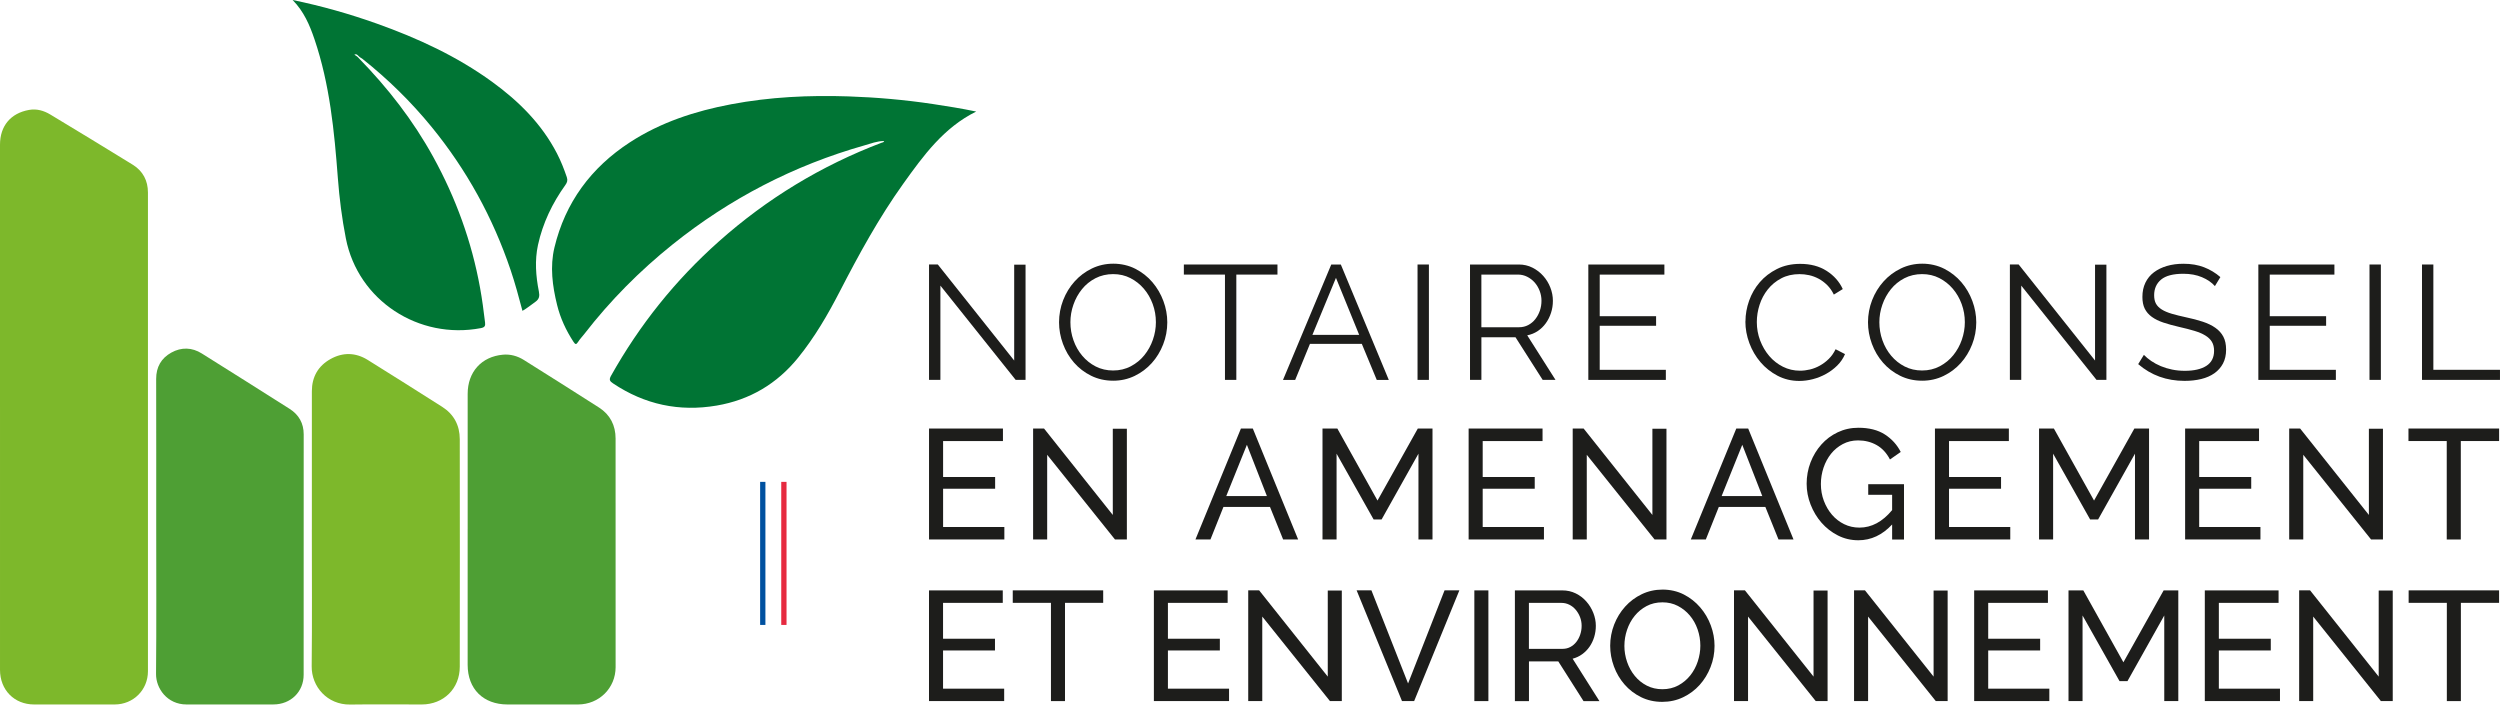 <?xml version="1.0" encoding="UTF-8"?>
<svg id="Calque_1" data-name="Calque 1" xmlns="http://www.w3.org/2000/svg" viewBox="0 0 979.11 275.93">
  <defs>
    <style>
      .cls-1 {
        fill: #007434;
      }

      .cls-1, .cls-2, .cls-3, .cls-4, .cls-5, .cls-6 {
        stroke-width: 0px;
      }

      .cls-2 {
        fill: #e62a40;
      }

      .cls-3 {
        fill: #0051a0;
      }

      .cls-4 {
        fill: #4e9f34;
      }

      .cls-5 {
        fill: #1d1d1b;
      }

      .cls-6 {
        fill: #7db82b;
      }
    </style>
  </defs>
  <g>
    <path class="cls-5" d="m368.3,111.87v36.91h-4.45v-45.19h3.44l29.91,37.61v-37.55h4.45v45.12h-3.88l-29.47-36.91Z"/>
    <path class="cls-5" d="m435.96,149.1c-3.14,0-6.01-.65-8.62-1.94-2.61-1.29-4.85-3.01-6.71-5.15-1.87-2.14-3.31-4.59-4.33-7.35-1.02-2.76-1.53-5.58-1.53-8.47s.54-5.9,1.62-8.66c1.08-2.76,2.58-5.2,4.49-7.32,1.91-2.12,4.16-3.81,6.75-5.06,2.59-1.25,5.39-1.88,8.4-1.88s6.02.67,8.62,2c2.61,1.34,4.84,3.09,6.68,5.25s3.28,4.61,4.3,7.35c1.02,2.74,1.53,5.53,1.53,8.37,0,3.01-.54,5.9-1.62,8.66-1.08,2.76-2.57,5.19-4.45,7.29-1.89,2.1-4.13,3.78-6.71,5.03-2.59,1.25-5.39,1.88-8.4,1.88Zm-16.74-22.91c0,2.46.4,4.83,1.21,7.1.8,2.27,1.95,4.29,3.44,6.05,1.48,1.76,3.25,3.16,5.28,4.2,2.04,1.04,4.31,1.56,6.81,1.56s4.86-.55,6.94-1.66c2.08-1.1,3.84-2.54,5.28-4.33,1.44-1.78,2.56-3.8,3.34-6.05.79-2.25,1.18-4.54,1.18-6.87,0-2.46-.41-4.83-1.24-7.1-.83-2.27-1.98-4.27-3.47-6.01-1.48-1.74-3.25-3.13-5.28-4.17s-4.29-1.56-6.75-1.56-4.86.54-6.94,1.62c-2.08,1.08-3.84,2.51-5.28,4.3-1.44,1.78-2.56,3.8-3.34,6.05-.79,2.25-1.18,4.54-1.18,6.87Z"/>
    <path class="cls-5" d="m500.3,107.54h-16.1v41.24h-4.45v-41.24h-16.1v-3.95h36.66v3.95Z"/>
    <path class="cls-5" d="m521.37,103.6h3.76l18.78,45.19h-4.71l-5.86-14.13h-20.3l-5.79,14.13h-4.77l18.9-45.19Zm10.95,27.56l-9.1-22.34-9.23,22.34h18.33Z"/>
    <path class="cls-5" d="m555.17,148.78v-45.19h4.45v45.19h-4.45Z"/>
    <path class="cls-5" d="m575.72,148.78v-45.19h19.09c1.95,0,3.74.41,5.38,1.24s3.05,1.91,4.23,3.25c1.19,1.34,2.11,2.85,2.77,4.55.66,1.7.99,3.42.99,5.15s-.24,3.24-.73,4.74c-.49,1.51-1.17,2.86-2.04,4.07-.87,1.21-1.92,2.23-3.15,3.05-1.23.83-2.61,1.39-4.13,1.69l11.07,17.44h-5.03l-10.63-16.68h-13.36v16.68h-4.45Zm4.45-20.62h14.77c1.31,0,2.51-.29,3.59-.86,1.08-.57,2.01-1.35,2.77-2.32.76-.98,1.36-2.08,1.78-3.31.42-1.23.63-2.52.63-3.88s-.24-2.66-.73-3.91c-.49-1.25-1.14-2.34-1.97-3.28-.83-.93-1.81-1.67-2.93-2.23-1.12-.55-2.3-.83-3.53-.83h-14.38v20.62Z"/>
    <path class="cls-5" d="m652.42,144.84v3.95h-30.36v-45.19h29.79v3.95h-25.33v16.29h22.08v3.75h-22.08v17.25h25.9Z"/>
    <path class="cls-5" d="m683.6,125.87c0-2.72.48-5.42,1.43-8.11.96-2.69,2.34-5.1,4.17-7.22,1.82-2.12,4.07-3.85,6.74-5.19s5.71-2.01,9.1-2.01c4.03,0,7.48.91,10.34,2.74,2.87,1.83,4.97,4.2,6.33,7.13l-3.5,2.16c-.72-1.48-1.6-2.74-2.64-3.75-1.04-1.02-2.15-1.85-3.34-2.48s-2.42-1.09-3.69-1.37-2.53-.41-3.76-.41c-2.72,0-5.11.55-7.19,1.66-2.08,1.1-3.83,2.54-5.25,4.33-1.42,1.78-2.49,3.79-3.21,6.02-.72,2.23-1.08,4.49-1.08,6.78,0,2.5.43,4.9,1.3,7.19.87,2.29,2.06,4.32,3.56,6.08,1.5,1.76,3.29,3.16,5.35,4.2s4.3,1.56,6.71,1.56c1.27,0,2.58-.16,3.91-.48s2.63-.83,3.88-1.53c1.25-.7,2.41-1.57,3.47-2.61,1.06-1.04,1.95-2.3,2.67-3.79l3.69,1.91c-.72,1.7-1.74,3.19-3.06,4.49-1.32,1.3-2.78,2.39-4.39,3.28-1.61.89-3.32,1.57-5.12,2.04-1.81.47-3.58.7-5.32.7-3.1,0-5.94-.68-8.53-2.04-2.59-1.36-4.82-3.13-6.68-5.31s-3.32-4.67-4.36-7.45c-1.04-2.78-1.56-5.61-1.56-8.5Z"/>
    <path class="cls-5" d="m752.78,149.1c-3.14,0-6.02-.65-8.62-1.94-2.61-1.29-4.85-3.01-6.71-5.15-1.87-2.14-3.31-4.59-4.33-7.35-1.02-2.76-1.53-5.58-1.53-8.47s.54-5.9,1.62-8.66c1.08-2.76,2.58-5.2,4.49-7.32s4.16-3.81,6.75-5.06c2.59-1.25,5.39-1.88,8.4-1.88s6.01.67,8.62,2c2.61,1.34,4.84,3.09,6.69,5.25s3.28,4.61,4.3,7.35c1.02,2.74,1.53,5.53,1.53,8.37,0,3.01-.54,5.9-1.62,8.66-1.08,2.76-2.57,5.19-4.45,7.29-1.89,2.1-4.13,3.78-6.71,5.03-2.59,1.25-5.39,1.88-8.4,1.88Zm-16.74-22.91c0,2.46.4,4.83,1.21,7.1.81,2.27,1.95,4.29,3.44,6.05,1.48,1.76,3.24,3.16,5.28,4.2,2.04,1.04,4.3,1.56,6.81,1.56s4.86-.55,6.94-1.66c2.08-1.1,3.84-2.54,5.28-4.33,1.44-1.78,2.56-3.8,3.34-6.05.78-2.25,1.18-4.54,1.18-6.87,0-2.46-.41-4.83-1.24-7.1-.83-2.27-1.99-4.27-3.47-6.01-1.49-1.74-3.25-3.13-5.28-4.17s-4.29-1.56-6.75-1.56-4.86.54-6.94,1.62c-2.08,1.08-3.84,2.51-5.28,4.3-1.44,1.78-2.56,3.8-3.34,6.05-.79,2.25-1.18,4.54-1.18,6.87Z"/>
    <path class="cls-5" d="m791.61,111.87v36.91h-4.45v-45.19h3.44l29.91,37.61v-37.55h4.45v45.12h-3.88l-29.47-36.91Z"/>
    <path class="cls-5" d="m867.47,112.06c-1.27-1.44-2.97-2.61-5.09-3.5-2.12-.89-4.54-1.34-7.26-1.34-3.99,0-6.89.75-8.72,2.26-1.82,1.51-2.74,3.56-2.74,6.14,0,1.36.24,2.47.73,3.34.49.87,1.24,1.62,2.26,2.26,1.02.64,2.32,1.19,3.91,1.66,1.59.47,3.47.93,5.63,1.4,2.42.51,4.59,1.08,6.52,1.72,1.93.64,3.58,1.43,4.93,2.39,1.36.95,2.4,2.11,3.12,3.47.72,1.36,1.08,3.05,1.08,5.09s-.4,3.88-1.21,5.41c-.81,1.53-1.93,2.8-3.37,3.82-1.44,1.02-3.16,1.77-5.15,2.26-2,.49-4.18.73-6.56.73-7,0-13.05-2.18-18.14-6.56l2.23-3.63c.81.85,1.77,1.65,2.9,2.42,1.12.76,2.38,1.43,3.75,2.01,1.38.57,2.85,1.02,4.43,1.34,1.57.32,3.22.48,4.96.48,3.61,0,6.42-.65,8.43-1.94,2.01-1.29,3.02-3.26,3.02-5.89,0-1.4-.29-2.58-.86-3.53s-1.43-1.78-2.58-2.48c-1.15-.7-2.57-1.3-4.26-1.81-1.7-.51-3.67-1.02-5.92-1.53-2.38-.55-4.45-1.12-6.24-1.72-1.78-.59-3.29-1.34-4.52-2.23-1.23-.89-2.15-1.96-2.77-3.21-.62-1.25-.92-2.79-.92-4.61,0-2.08.39-3.94,1.18-5.57.79-1.63,1.9-2.99,3.34-4.07,1.44-1.08,3.14-1.91,5.09-2.48,1.95-.57,4.11-.86,6.49-.86,3.01,0,5.7.46,8.05,1.37,2.35.91,4.49,2.2,6.39,3.85l-2.16,3.56Z"/>
    <path class="cls-5" d="m914.83,144.84v3.95h-30.36v-45.19h29.79v3.95h-25.33v16.29h22.08v3.75h-22.08v17.25h25.9Z"/>
    <path class="cls-5" d="m928,148.78v-45.19h4.45v45.19h-4.45Z"/>
    <path class="cls-5" d="m948.56,148.78v-45.19h4.45v41.24h26.09v3.95h-30.55Z"/>
  </g>
  <g>
    <path class="cls-5" d="m393.28,269.69v4.89h-29.44v-43.36h28.89v4.89h-23.39v14.05h20.34v4.58h-20.34v14.96h23.94Z"/>
    <path class="cls-5" d="m432.06,236.1h-14.96v38.48h-5.5v-38.48h-14.96v-4.89h35.42v4.89Z"/>
    <path class="cls-5" d="m481.35,269.69v4.89h-29.44v-43.36h28.89v4.89h-23.39v14.05h20.34v4.58h-20.34v14.96h23.94Z"/>
    <path class="cls-5" d="m494.36,241.47v33.1h-5.5v-43.36h4.28l26.87,33.78v-33.71h5.5v43.3h-4.64l-26.51-33.1Z"/>
    <path class="cls-5" d="m537.11,231.21l14.35,36.46,14.29-36.46h5.8l-17.71,43.36h-4.76l-17.77-43.36h5.8Z"/>
    <path class="cls-5" d="m577.42,274.58v-43.36h5.5v43.36h-5.5Z"/>
    <path class="cls-5" d="m593.3,274.58v-43.36h18.57c1.91,0,3.67.4,5.28,1.19,1.61.79,2.99,1.85,4.15,3.18,1.16,1.32,2.07,2.81,2.72,4.46.65,1.65.98,3.33.98,5.04,0,1.51-.21,2.96-.64,4.37s-1.04,2.68-1.83,3.82-1.75,2.12-2.87,2.93c-1.12.82-2.37,1.4-3.75,1.77l10.5,16.61h-6.23l-9.89-15.57h-11.48v15.57h-5.5Zm5.5-20.46h13.13c1.14,0,2.17-.24,3.08-.73.92-.49,1.7-1.15,2.35-1.98s1.16-1.8,1.53-2.9c.37-1.1.55-2.24.55-3.42s-.22-2.37-.64-3.45c-.43-1.08-1-2.04-1.71-2.87-.71-.83-1.55-1.49-2.5-1.95-.96-.47-1.96-.7-3.03-.7h-12.77v18.02Z"/>
    <path class="cls-5" d="m651.02,274.88c-3.05,0-5.83-.62-8.34-1.86-2.5-1.24-4.65-2.89-6.44-4.95-1.79-2.05-3.18-4.41-4.15-7.05-.98-2.65-1.47-5.35-1.47-8.12s.52-5.66,1.56-8.31,2.47-4.99,4.31-7.02c1.83-2.03,4-3.65,6.51-4.86,2.5-1.2,5.22-1.8,8.15-1.8s5.82.64,8.31,1.92,4.62,2.96,6.41,5.04c1.79,2.08,3.18,4.43,4.15,7.05.98,2.63,1.47,5.3,1.47,8.03,0,2.89-.52,5.66-1.56,8.31-1.04,2.65-2.46,4.98-4.27,6.99-1.81,2.02-3.97,3.63-6.48,4.83-2.5,1.2-5.22,1.8-8.15,1.8Zm-14.84-21.99c0,2.2.36,4.33,1.07,6.38.71,2.06,1.72,3.88,3.03,5.47,1.3,1.59,2.87,2.85,4.7,3.79,1.83.94,3.87,1.4,6.11,1.4s4.4-.5,6.23-1.5c1.83-1,3.39-2.3,4.67-3.91,1.28-1.61,2.26-3.43,2.93-5.47.67-2.04,1.01-4.09,1.01-6.17,0-2.2-.36-4.33-1.07-6.38-.71-2.06-1.73-3.87-3.05-5.44-1.32-1.57-2.89-2.82-4.7-3.76-1.81-.94-3.82-1.4-6.02-1.4-2.32,0-4.4.49-6.23,1.47-1.83.98-3.39,2.26-4.67,3.85-1.28,1.59-2.27,3.4-2.96,5.44-.69,2.04-1.04,4.11-1.04,6.23Z"/>
    <path class="cls-5" d="m684.61,241.47v33.1h-5.5v-43.36h4.28l26.87,33.78v-33.71h5.5v43.3h-4.64l-26.51-33.1Z"/>
    <path class="cls-5" d="m731.63,241.47v33.1h-5.5v-43.36h4.28l26.87,33.78v-33.71h5.5v43.3h-4.64l-26.51-33.1Z"/>
    <path class="cls-5" d="m802.61,269.69v4.89h-29.44v-43.36h28.89v4.89h-23.39v14.05h20.34v4.58h-20.34v14.96h23.94Z"/>
    <path class="cls-5" d="m847.62,274.58v-33.53l-14.41,25.71h-3.11l-14.48-25.71v33.53h-5.5v-43.36h5.8l15.7,28.16,15.76-28.16h5.74v43.36h-5.5Z"/>
    <path class="cls-5" d="m892.94,269.69v4.89h-29.44v-43.36h28.89v4.89h-23.39v14.05h20.34v4.58h-20.34v14.96h23.94Z"/>
    <path class="cls-5" d="m905.95,241.47v33.1h-5.5v-43.36h4.28l26.87,33.78v-33.71h5.5v43.3h-4.64l-26.51-33.1Z"/>
    <path class="cls-5" d="m978.75,236.1h-14.96v38.48h-5.5v-38.48h-14.96v-4.89h35.42v4.89Z"/>
  </g>
  <g>
    <path class="cls-5" d="m393.35,206.39v4.9h-29.5v-43.45h28.95v4.9h-23.44v14.08h20.38v4.59h-20.38v14.99h23.99Z"/>
    <path class="cls-5" d="m410.12,178.11v33.17h-5.51v-43.45h4.28l26.93,33.85v-33.78h5.51v43.39h-4.65l-26.56-33.17Z"/>
    <path class="cls-5" d="m486.01,167.83h4.65l17.75,43.45h-5.88l-5.14-12.73h-18.24l-5.08,12.73h-5.88l17.81-43.45Zm10.16,26.44l-7.83-20.07-8.08,20.07h15.91Z"/>
    <path class="cls-5" d="m555.53,211.28v-33.6l-14.44,25.77h-3.12l-14.51-25.77v33.6h-5.51v-43.45h5.81l15.73,28.21,15.79-28.21h5.75v43.45h-5.51Z"/>
    <path class="cls-5" d="m604.68,206.39v4.9h-29.5v-43.45h28.95v4.9h-23.44v14.08h20.38v4.59h-20.38v14.99h23.99Z"/>
    <path class="cls-5" d="m621.45,178.11v33.17h-5.51v-43.45h4.28l26.93,33.85v-33.78h5.51v43.39h-4.65l-26.56-33.17Z"/>
    <path class="cls-5" d="m680.02,167.83h4.65l17.75,43.45h-5.88l-5.14-12.73h-18.24l-5.08,12.73h-5.88l17.81-43.45Zm10.16,26.44l-7.83-20.07-8.08,20.07h15.91Z"/>
    <path class="cls-5" d="m741.04,205.41c-3.84,4.12-8.24,6.18-13.22,6.18-2.9,0-5.58-.63-8.05-1.9-2.47-1.26-4.6-2.93-6.4-4.99s-3.21-4.42-4.25-7.07c-1.04-2.65-1.56-5.39-1.56-8.2s.51-5.72,1.53-8.35,2.43-4.96,4.23-6.98c1.79-2.02,3.93-3.62,6.42-4.8,2.49-1.18,5.18-1.77,8.08-1.77,4.2,0,7.66.88,10.38,2.63,2.71,1.75,4.78,4.04,6.21,6.85l-4.22,2.94c-1.31-2.53-3.04-4.41-5.2-5.63-2.16-1.22-4.59-1.84-7.28-1.84-2.2,0-4.2.48-6,1.44s-3.33,2.22-4.59,3.79-2.24,3.39-2.94,5.45c-.69,2.06-1.04,4.19-1.04,6.4,0,2.33.39,4.52,1.16,6.58.78,2.06,1.84,3.88,3.18,5.45,1.35,1.57,2.94,2.81,4.77,3.7,1.84.9,3.83,1.35,6,1.35,4.73,0,9-2.28,12.79-6.85v-6h-9.36v-4.16h14.01v21.67h-4.65v-5.88Z"/>
    <path class="cls-5" d="m787.31,206.39v4.9h-29.5v-43.45h28.95v4.9h-23.44v14.08h20.38v4.59h-20.38v14.99h23.99Z"/>
    <path class="cls-5" d="m836.15,211.28v-33.6l-14.44,25.77h-3.12l-14.5-25.77v33.6h-5.51v-43.45h5.81l15.73,28.21,15.79-28.21h5.75v43.45h-5.51Z"/>
    <path class="cls-5" d="m885.29,206.39v4.9h-29.5v-43.45h28.95v4.9h-23.44v14.08h20.38v4.59h-20.38v14.99h23.99Z"/>
    <path class="cls-5" d="m902.06,178.11v33.17h-5.51v-43.45h4.28l26.93,33.85v-33.78h5.51v43.39h-4.65l-26.56-33.17Z"/>
    <path class="cls-5" d="m978.75,172.73h-14.99v38.56h-5.51v-38.56h-14.99v-4.9h35.5v4.9Z"/>
  </g>
  <path class="cls-6" d="m0,159.41c0-34.24,0-68.49,0-102.73,0-7.34,4.16-12.34,11.36-13.63,3.03-.54,5.82.27,8.38,1.82,10.78,6.52,21.58,13.03,32.29,19.67,3.93,2.44,5.91,6.2,5.91,10.87.01,62.49,0,124.98,0,187.48,0,7.29-5.68,12.99-13,13.01-10.53.02-21.06.01-31.59,0-7.75,0-13.35-5.68-13.35-13.56-.01-24.45,0-48.9,0-73.35,0-9.86,0-19.72,0-29.58Z"/>
  <path class="cls-1" d="m346.25,55.23c-2.74,0-5.22,1-7.74,1.72-27.64,7.85-52.66,20.81-75.06,38.76-12.88,10.32-24.44,21.97-34.56,35.03-.81,1.05-1.76,2.01-2.46,3.13-.73,1.16-1.1,1.12-1.84-.02-2.92-4.47-5.14-9.25-6.41-14.43-1.83-7.42-2.83-15.01-1.04-22.48,4.24-17.65,14.36-31.31,29.52-41.18,12.12-7.89,25.61-12.27,39.72-14.93,15.18-2.87,30.51-3.59,45.9-3.08,11.03.37,22.02,1.34,32.95,2.97,5.71.86,11.4,1.77,17.09,2.97-12.72,6.26-20.69,17.27-28.56,28.26-9.55,13.34-17.39,27.71-24.9,42.26-4.69,9.09-9.83,17.92-16.29,25.89-8.26,10.2-18.9,16.53-31.88,18.74-14.66,2.5-28.19-.39-40.57-8.67-1.28-.86-1.7-1.42-.82-2.99,11.15-19.9,25.19-37.45,42.24-52.62,18.88-16.8,40.11-29.68,63.74-38.66.32-.12.81-.09.99-.66Z"/>
  <path class="cls-1" d="m140.42,22.68c11.44,11.7,21.41,24.5,29.3,38.87,8.83,16.07,15.02,33.09,18.29,51.15.82,4.51,1.42,9.05,1.96,13.59.16,1.31-.08,1.92-1.65,2.22-24.3,4.62-48.08-10.77-52.86-35.11-1.54-7.83-2.54-15.7-3.14-23.65-1.39-18.4-3.17-36.74-9.15-54.37-1.88-5.54-4.15-10.89-8.57-15.38,11.41,2.35,22.27,5.44,32.93,9.23,16.04,5.71,31.4,12.79,45.24,22.84,10.39,7.55,19.35,16.43,25.34,27.98,1.56,3.01,2.79,6.14,3.88,9.34.41,1.21.16,2.06-.56,3.06-5.11,7.12-8.86,14.93-10.73,23.49-1.31,6.04-.85,12.18.35,18.22.35,1.78.16,2.99-1.39,4.07-1.62,1.13-3.13,2.43-5.04,3.52-1.45-5.45-2.87-10.77-4.64-15.99-6.95-20.56-17.24-39.28-30.98-56.09-8.04-9.83-17.06-18.66-26.99-26.57-.36-.28-.77-.5-1.15-.75-.2-.18-.4-.37-.59-.55-.37-.39-.75-.74-1.5-.4.41.28.75.51,1.1.74.19.17.38.35.56.52Z"/>
  <path class="cls-4" d="m61.18,206.18c0-19.26.03-38.52-.02-57.78-.01-4.65,1.99-8.13,5.94-10.31,3.94-2.18,8.07-2.08,11.94.35,11.48,7.19,22.94,14.42,34.38,21.68,3.62,2.3,5.52,5.65,5.52,9.99,0,31.39.02,62.77-.02,94.16,0,6.7-5.09,11.61-11.83,11.62-11.33.01-22.67-.02-34,.01-7.65.02-12.04-6.35-11.98-11.95.18-19.26.07-38.52.07-57.78Z"/>
  <path class="cls-6" d="m122.14,207.38c0-18.05,0-36.1,0-54.15,0-5.6,2.44-9.9,7.29-12.61,4.84-2.71,9.84-2.6,14.57.33,9.75,6.05,19.44,12.21,29.13,18.35,4.64,2.94,6.93,7.28,6.94,12.7.04,29.71.04,59.41,0,89.12,0,8.57-6.34,14.78-14.91,14.78-9.33,0-18.66-.11-27.99.03-9.01.13-15.19-7.04-15.1-15,.19-17.85.06-35.7.06-53.55Z"/>
  <path class="cls-4" d="m183.16,207.21c0-17.65,0-35.3,0-52.96,0-8.54,5.37-14.58,13.82-15.34,2.9-.26,5.7.51,8.18,2.07,9.84,6.19,19.69,12.37,29.47,18.65,4.34,2.79,6.46,6.99,6.46,12.12.03,29.84.02,59.68.01,89.53,0,8.21-6.47,14.61-14.73,14.62-9.2,0-18.39,0-27.59,0-9.52,0-15.63-6.07-15.63-15.53,0-17.72,0-35.44,0-53.16Z"/>
  <rect class="cls-3" x="297.7" y="188.72" width="2.07" height="56.03"/>
  <rect class="cls-2" x="305.97" y="188.72" width="2.07" height="56.03"/>
</svg>